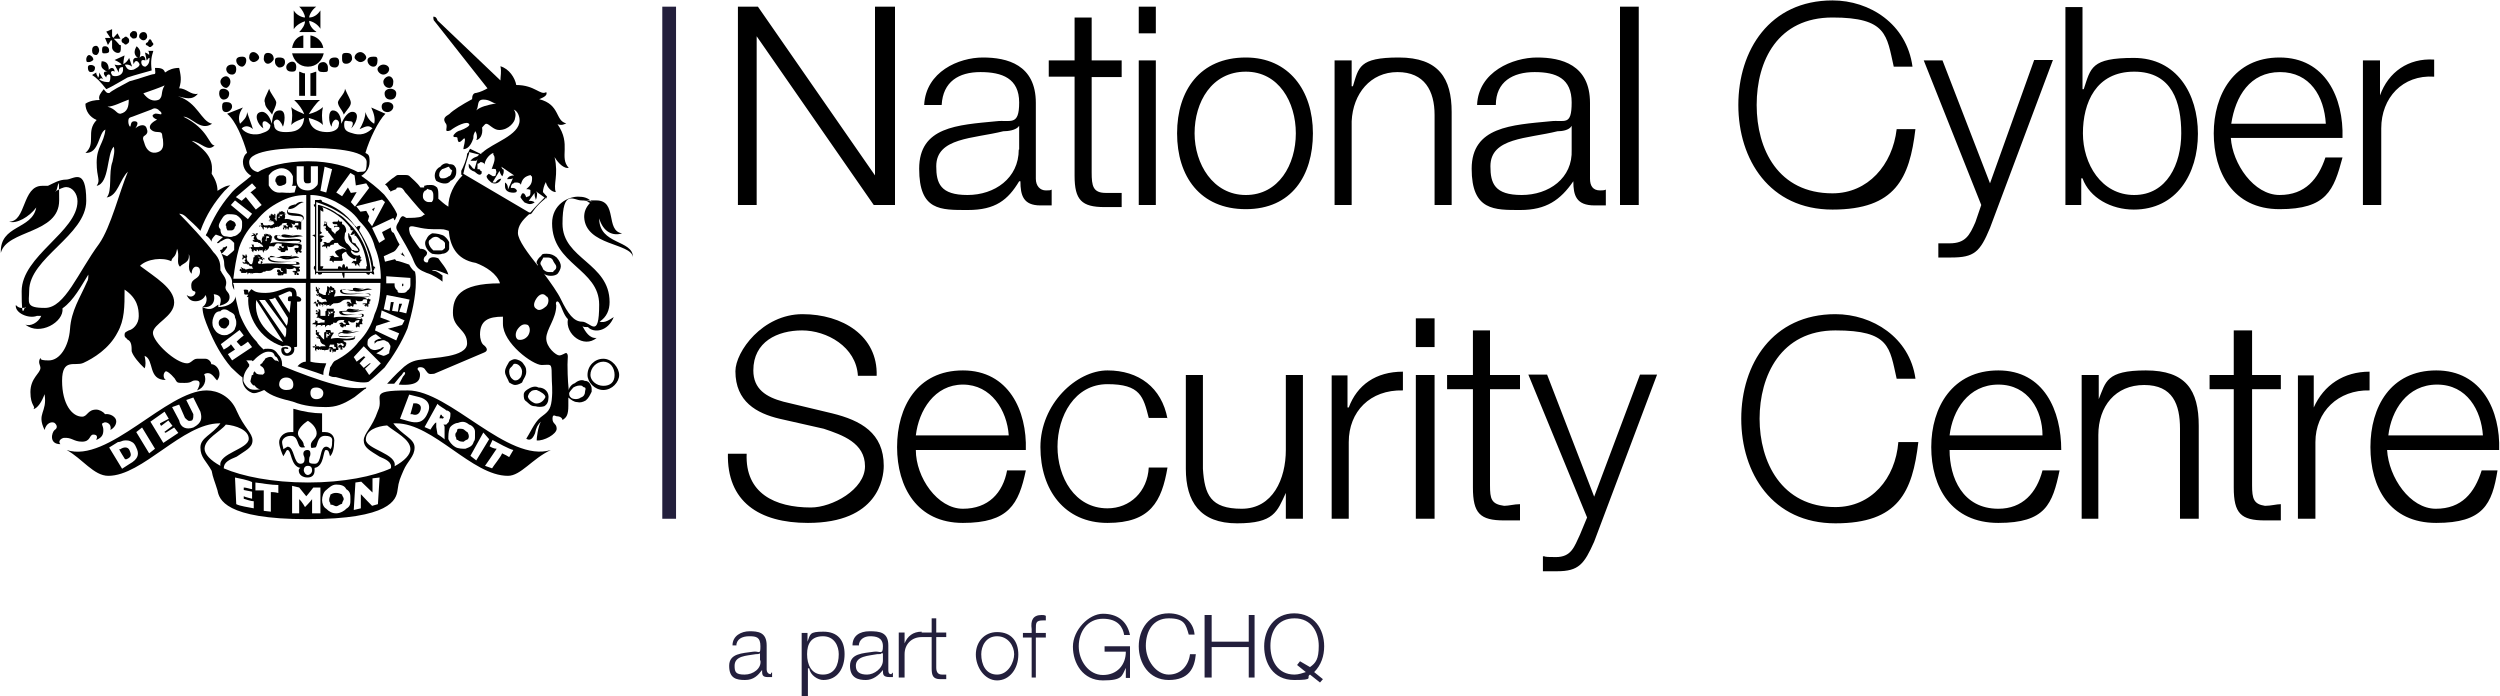 <?xml version="1.0" encoding="UTF-8"?>
<svg id="layer" xmlns="http://www.w3.org/2000/svg" version="1.1" viewBox="0 0 600 167.1">
  <defs>
    <style>
      .cls-1 {
        fill: none;
        stroke: #231f3c;
        stroke-miterlimit: 10;
        stroke-width: 3.3px;
      }

      .cls-2 {
        fill: #231f3c;
      }

      .cls-2, .cls-3 {
        fill-rule: evenodd;
        stroke-width: 0px;
      }

      .cls-3 {
        fill: #000;
      }
    </style>
  </defs>
  <path class="cls-3" d="M573.2,104.5c.7-6,4.5-12.2,11.7-12.2s10.6,6.2,11,12.2h-22.7ZM599.8,108c.3-9.4-4.1-19.1-15.1-19.1s-15.8,8.8-15.8,18.4,4.5,18.2,15.8,18.2,13.4-4.5,14.7-12.6h-3.8c-1.7,5.4-4.8,9.2-11,9.2s-11.3-7.5-11.7-14.1h26.9ZM551.6,124.5h4.1v-18.4c0-7.3,5.5-12.6,13-12.4v-4.5c-6.2,0-11,3.2-13.4,8.6v-7.7h-3.8v34.4h0ZM540.6,79.3h-4.5v10.7h-5.8v3.4h5.8v23.6c0,6.2,1.7,7.9,7.5,7.9h3.8v-3.9c-1,0-2.4.4-3.8.4-2.7-.4-3.1-1.7-3.1-4.9v-23.1h6.9v-3.4h-6.9v-10.7h0ZM499.5,124.5h4.1v-20.1c0-6.9,4.1-12,11-12s8.6,4.7,8.6,10.5v21.6h4.5v-22.3c0-8.6-3.1-13.3-12.7-13.3s-9.6,2.8-11.3,6.9v-5.8h-4.1v34.5h0ZM467.9,104.5c.7-6,4.5-12.2,11.7-12.2s10.6,6.2,10.6,12.2h-22.3ZM494.7,108c0-9.4-4.1-19.1-15.1-19.1s-16.1,8.8-16.1,18.4,4.8,18.2,16.1,18.2,13-4.5,14.7-12.6h-4.1c-1.4,5.4-4.8,9.2-10.6,9.2-8.6,0-11.7-7.5-11.7-14.1h26.8ZM459.7,90.8c-1.4-9.8-10.3-15.4-19.2-15.4-15.1,0-22.6,12-22.6,25.1s7.5,25.1,22.6,25.1,18.5-7.5,19.9-19.5h-4.8c-.7,8.8-6.5,15.6-15.1,15.6-13,0-18.2-10.9-18.2-21.2s5.1-21.2,18.2-21.2,13,4.1,14.7,11.6h4.5ZM380.9,124.2l-1.7,4.1c-1.4,3-2.1,5.4-5.8,5.4s-2-.2-3.1-.2v3.6h3.4c5.2,0,6.5-1.7,8.9-7.1l15.1-40.1h-4.1l-11,29.3-11.3-29.3h-4.5l14.1,34.3ZM357.6,79.3h-4.1v10.7h-6.2v3.4h6.2v23.6c0,6.2,1.7,7.9,7.5,7.9h3.8v-3.9c-1.4,0-2.7.4-3.8.4-3.1-.4-3.4-1.7-3.4-4.9v-23.1h7.2v-3.4h-7.2v-10.7ZM339.8,83.3h4.5v-6.9h-4.5v6.9ZM339.8,124.5h4.5v-34.5h-4.5v34.5ZM319.6,124.5h4.1v-18.4c0-7.3,5.1-12.6,13-12.4v-4.5c-6.5,0-11,3.2-13,8.6h-.3v-7.7h-3.8v34.4h0ZM312.7,90h-4.1v18c0,6.9-3.1,14.1-10.6,14.1s-8.9-3.4-9.3-9.6v-22.5h-4.1v22.5c0,7.9,3.4,13.1,12.3,13.1s9.6-2.8,11.7-7.3v6.2h4.1v-34.5ZM280.2,100.5c-1.4-7.5-6.9-11.6-14.4-11.6s-16.1,8.1-16.1,18.4,5.8,18.2,16.1,18.2,13-5.1,14.4-13.3h-4.5c-.3,5.8-4.5,9.8-9.9,9.8-7.9,0-12-7.5-12-14.8s4.1-15,12-15,8.6,3,9.9,8.1h4.5v.2ZM219.8,104.5c.7-6,4.5-12.2,11.3-12.2s10.6,6.2,11,12.2h-22.3ZM246.2,108c.3-9.4-4.1-19.1-15.1-19.1s-15.8,8.8-15.8,18.4,4.8,18.2,15.8,18.2,13.4-4.5,15.1-12.6h-4.5c-1,5.4-4.5,9.2-10.6,9.2s-11.3-7.5-11.3-14.1h26.4ZM174.7,108.8c-.3,11.6,7.5,16.7,19.2,16.7,16.8,0,18.2-10.7,18.2-13.7,0-7.9-5.5-10.9-12.4-12.6l-11.7-2.8c-4.1-1.1-7.2-3-7.2-7.5,0-6.9,5.8-9.6,11.7-9.6s13,3.9,13.4,10.9h4.5c.3-9.6-8.2-14.8-17.8-14.8s-16.1,9-16.1,13.7c0,7.3,5.1,10.1,10.6,11.4l10.6,2.4c4.5,1.5,9.9,3.4,9.9,9s-7.9,9.9-13,9.9c-8.6,0-15.8-3.4-15.4-12.9h-4.5Z"/>
  <path class="cls-3" d="M567,49.2h4.5v-18.4c0-7.3,5.1-12.9,12.7-12.4v-4.1c-6.2-.4-11,3-13,8.6v-8.4h-4.1v34.7h0ZM535.5,29.7c1-6.6,4.5-12.4,11.7-12.4s10.6,5.8,11,12.4h-22.7ZM562.2,33.1c.3-9.6-4.1-19.3-15.1-19.3s-15.8,9-15.8,18.2,4.5,18.2,15.8,18.2,13-4.5,15.1-12.4h-4.1c-1.7,5.1-4.8,9-11,9s-11.3-7.5-11.7-13.7h26.8ZM495.7,49.2h3.8v-6.4h.3c1.7,4.7,6.9,7.5,12.3,7.5,10.3,0,15.4-8.6,15.4-18.2s-5.1-18.2-15.4-18.2-10.3,2.4-12,7.5h-.3V1.7h-4.1v47.5ZM523.5,32c0,7.3-3.4,14.8-11.3,14.8s-12.3-7.5-12.3-14.8,3.1-14.8,12.3-14.8,11.3,7.5,11.3,14.8M475.5,49.2l-1.4,4.1c-1.4,3.2-2.4,5.1-6.2,5.1h-2.7v3.4h3.1c5.5,0,6.9-1.3,9.3-7.1l15.1-40.3h-4.5l-10.6,29.6-11.4-29.5h-4.5l13.8,34.7ZM459,16c-1.4-10.3-10.3-15.9-19.2-15.9-15.1,0-22.6,12-22.6,25.1s7.5,25.1,22.6,25.1,18.5-7.5,19.9-19.3h-4.5c-1,8.6-6.9,15.4-15.4,15.4-13,0-18.2-10.5-18.2-21.2s5.1-21,18.2-21,13,4.3,14.7,11.8h4.5ZM388.8,49.2h4.5V1.6h-4.5v47.6ZM359,25.2c0-5.6,4.1-7.9,9.3-7.9s8.9,1.5,8.9,7.3-1.7,4.1-5.1,4.5c-9.3.9-18.9,1.3-18.9,11.4s5.5,9.9,11.7,9.9,9.6-2.4,12.7-6.9c0,3.4.7,5.8,5.1,5.8h2.7v-3.8c-.3.2-1,.2-1.4.2-1.7,0-2.4-1.1-2.4-2.8v-18.2c0-9.2-6.9-10.9-12.7-10.9s-14.1,3.4-14.4,11.4h4.5ZM377.2,35.9c.3,6.9-5.5,10.9-12,10.9s-7.5-2.8-7.5-6.9c0-6.9,8.9-6.6,16.1-8.4,1,0,2.8-.2,3.4-1.3v5.7ZM320.3,49.2h4.1v-20.1c.3-6.6,4.5-11.8,11-11.8s8.9,4.5,8.9,10.3v21.6h4.1v-22.3c0-8.1-3.1-13.1-12.7-13.1s-9.6,2.4-11,6.9h-.3v-6.2h-4.1v34.7ZM299,17.2c7.9,0,12,7.3,12,14.8s-4.1,14.8-12,14.8-12.3-7.5-12.3-14.8c0-7.5,4.1-14.8,12.3-14.8M299,13.8c-11,0-16.5,7.9-16.5,18.2s5.5,18.2,16.5,18.2,16.1-8.1,16.1-18.2c0-10.3-5.8-18.2-16.1-18.2M273.3,8h4.1V1.6h-4.1v6.4ZM273.3,49.2h4.1V14.5h-4.1v34.7ZM262,4.2h-4.1v10.3h-6.2v3.9h6.2v23.8c0,5.8,1.7,7.5,7.2,7.5h4.1v-3.4h-3.8c-3.1,0-3.4-1.7-3.4-4.9v-22.9h7.2v-4h-7.2V4.2h0ZM226,25.2c.3-5.6,4.1-7.9,9.3-7.9s9.3,1.5,9.3,7.3-2.1,4.1-5.5,4.5c-9.3.9-18.5,1.3-18.5,11.4s5.1,9.9,11.7,9.9,9.6-2.4,12.3-6.9h.3c0,3.4.7,5.8,4.8,5.8h2.7v-3.8c-.3.2-.7.2-1.4.2-1.4,0-2.4-1.1-2.4-2.8v-18.2c0-9.2-6.9-10.9-12.7-10.9s-13.7,3.4-14.1,11.4h4.2ZM244.5,35.9c0,6.9-5.8,10.9-12.3,10.9s-7.5-2.8-7.5-6.9c0-6.9,8.9-6.6,16.1-8.4,1,0,3.1-.2,3.8-1.3v5.7h0ZM177.1,49.2h4.5V8.7l28.1,40.5h5.1V1.6h-4.8v40.5L181.9,1.6h-4.8v47.6Z"/>
  <path class="cls-2" d="M317.5,163l-2.1-1.7c1.7-1.7,2.4-3.9,2.4-6.2,0-4.1-2.4-7.9-7.2-7.9s-7.2,3.9-7.2,7.9,2.1,8.1,7.2,8.1,2.7-.6,3.8-1.3l2.4,1.9.7-.8ZM312,158.7l-.7.9,2.1,1.7c-.7.2-1.7.6-2.7.6-4.1,0-5.8-3.4-5.8-6.9s1.7-6.6,5.8-6.6,5.8,3.4,5.8,6.6-.7,4.1-2.1,5.1l-2.4-1.4ZM289.1,162.6h1.7v-7.3h8.9v7.3h1.4v-15h-1.4v6.4h-8.9v-6.4h-1.7v15ZM286.7,152.3c-.3-3.4-3.1-5.1-6.2-5.1-4.8,0-7.2,3.9-7.2,7.9s2.4,8.1,7.2,8.1,6.2-2.8,6.5-6.2h-1.4c-.3,2.6-2.1,4.9-5.1,4.9s-5.5-3.4-5.5-6.9,1.7-6.6,5.5-6.6,4.1,1.5,4.8,3.9h1.4ZM271.2,155.1h-6.1v1.3h5.1c0,3.2-2.1,5.6-5.5,5.6s-5.8-3.4-5.8-6.9,2.1-6.6,5.8-6.6,4.8,2.1,5.1,3.9h1.4c-.7-3.4-3.1-5.1-6.5-5.1s-7.2,3.9-7.2,7.9,2.4,8.1,7.2,8.1,4.5-1.1,5.5-3v2.4h1v-7.6ZM251,151.9h-2.4v-.9c0-1.5,0-2.1,1.7-2.1h.7v-1.1c-.3-.2-.7-.2-1-.2-2.1,0-2.7,1.3-2.4,3.4v.9h-2.1v1.1h2.1v9.6h1v-9.6h2.4v-1.1h0ZM239.3,152.7c2.7,0,4.1,2.4,4.1,4.3s-1.4,4.9-4.1,4.9-3.8-2.4-3.8-4.9c0-1.9,1.1-4.3,3.8-4.3M239.3,151.7c-3.1,0-5.1,2.4-5.1,5.4s2.1,6.2,5.1,6.2,5.1-2.8,5.1-6.2c0-3.1-1.6-5.4-5.1-5.4M224.6,148.4h-1v3.4h-2.4v1.1h2.4v7.5c0,1.7.3,2.6,2.1,2.6h1.4v-1.1h-1c-1,0-1.4-.6-1.4-1.7v-7.3h2.4v-1.1h-2.4v-3.4h0ZM215.7,162.6h1.4v-5.6c0-2.4,1.7-4.1,4.1-4.1v-1.3c-2.1,0-3.4,1.1-4.1,2.8v-2.6h-1.4v10.8ZM206.1,155.1c0-1.7,1.4-2.4,2.7-2.4s3.1.2,3.1,2.4-.7,1.1-2.1,1.3c-2.7.4-5.8.4-5.8,3.4s2.1,3.4,3.8,3.4,3.1-1.1,4.1-2.4c0,1.1,0,1.7,1.7,1.7h.7v-1.1l-.4.4c-.7,0-.7-.6-.7-1.1v-5.8c0-3.2-2.1-3.4-4.5-3.4s-4.1,1.1-4.1,3.4h1.5v.2ZM211.9,158.5c0,1.9-2.1,3.4-3.8,3.4s-2.7-.6-2.7-2.1c0-2.4,3.1-2.4,5.1-2.8.7,0,1,0,1-.2h.4v1.7ZM192.5,167.1h1.4v-6.7h.3c.3,1.7,2.1,2.8,3.4,2.8,3.4,0,5.1-2.8,5.1-6.2s-1.7-5.4-5.1-5.4-3.1.6-3.8,2.4v-2.1h-1.4v15.2h0ZM201.3,157c0,2.6-1,4.9-3.8,4.9s-3.8-2.4-3.8-4.9,1-4.3,3.8-4.3c2.8,0,3.8,2.4,3.8,4.3M176.7,155.1c0-1.7,1.4-2.4,3.1-2.4s2.7.2,2.7,2.4-.3,1.1-1.7,1.3c-2.7.4-5.8.4-5.8,3.4s1.7,3.4,3.8,3.4,3.1-1.1,4.1-2.4c0,1.1,0,1.7,1.4,1.7h1v-1.1c-.3,0-.3.4-.3.4-.7,0-1-.6-1-1.1v-5.8c0-3.2-2.1-3.4-4.1-3.4s-4.1,1.1-4.1,3.4h.9v.2ZM182.5,158.5c.3,1.9-1.7,3.4-3.8,3.4s-2.4-.6-2.4-2.1c0-2.4,2.7-2.4,5.1-2.8.3,0,.7,0,1-.2v1.7h0Z"/>
  <path class="cls-3" d="M85.2,54.3c2.4,3.2,3.8,7.3,4.1,10.9h-13.4v-16.7c3.4,1.1,6.9,2.8,9.3,5.8M89.6,63.9c-.3-3-1.7-5.8-3.4-8.6,0-.4.3-.6.3-1.1-.3,0-.7,0-1,.4,0,0,0-.4-.3-.4-2.1-3-4.8-4.7-7.9-5.8,0-.4-.4-.6-.7-.4h-1v.9s0,.2-.3.2c0,0,0,.4.3.6v6.6s-.3,0-.7.2c.3,0,.7.4.7.4v6.9c-.3,0-.3.6-.3.6.3.4.3.6.3.6v.9c.3,0,.3-.4.3-.4h.4q0,.4.3.4c.3,0,.7,0,.7-.4h4.8q0,.4.3,1.1t.3-1.1h5.1c.4.4.7.6.7.4q.3,0,.3-.4h.3s.3.4.7.4c0-.4,0-.9-.4-.9.4,0,.4-.2.4-.6.5.2.2-.5-.2-.5"/>
  <path class="cls-3" d="M84.1,54.7v.2c0,.4.3.4.7.4-.4.4-.4.6-.7,1.1q.7,0,1-.4v.6h.3c1.7,2.1,2.4,4.9,2.7,7.3h-.2v.6h-4.4c0-.2,0-.6-.3-.6l-.4.4c0-.4,0-.9-.3-.9s-.4.4-.4.9c-.3-.4-.7-.4-.7-.4-.3,0-.3.4-.3.6h-3.8c.3-.2.3-.6.3-.6h-.7v-5.8s.4,0,.4-.4q.3-.2-.4-.6c.7,0,.7-.4,1-.4q-.4-.2-1-.2t.4-.6l-.4-.4v-5.1s.4.4.7.4c0-.4,0-.9-.3-1.1,2.7,1,5.1,2.7,6.8,5M88.9,64.6c-.3-3.6-1.7-7.1-4.1-9.9-1.4-1.5-2.4-2.8-3.8-3.4-1.4-1.1-3.1-1.7-4.4-2.1h-.3v15.8h12.6v-.4Z"/>
  <path class="cls-3" d="M86.5,62.2c0-.4.3-.4.3-.4-.3,0-.3-.2-.3-.2,0,0,.3,0,0,0q-.3-.6-.3-.4c-.3.4-2,0-2-1.1.3,0,.7.4.7.4.7.4,1.4,0,1.4-.4,0-.6-.7-.9-1-1.7-.4,0-.4-.2-.7-.2-.3-.6,0-1.1-.7-1.7q0-.4-.3-.6c0,.2-.3,1.3.7,2.4.7.6,1.7,1.3,1.7,1.9h-.4c-.3,0-.7,0-.7-.2h-.4c-.3-.6-1-1.5-1.4-1.7-.7-1.1-.3-1.7-.3-2.4.7-.4,0-2.1-.7-2.1v-.6h-.6q-.3-.4-.3-.6c0,.2,0,.6-.3.6h-.7q-.4,0-.4.2s0,.4.4.4h.7c0,.4.3.4,0,.4h-.7v.2s0,.4.3,0c.4,0,1,0,1,.4,0,.6-1,.6-1,1.3q-.3,0-.3-.2c-.4-.4-.7-.4-.7-1.1q-.3,0-.7-.4t-.3-.6v-.6h-.3.3l-.3.2h.3l-.3.4v-.6h-.7.3v.2h.4v.4c-.4-.4-.4,0-.4,0q-.3.4,0,.6v-.2h.4v.6s-.4,0-.4-.4c0,.4.4.6.4.6,0,0,0,.4.3.4v.4-.4c.3,0,.3.4.3.4.3.2.7.9,1.4,1.7-.4,0-.7.2-1,.6,0,.2-.7.2-.7.2l-.3-.2h-.4l-.3.2h.3s0,.4.4.4c-.4,0-.4-.4-.4,0-.3,0-.7.4-.3.6,0,0,0-.2.3-.2q0,.2.4,0v.2l.3.4q0,.2.3.2c-.3,0-.3-.2-.3-.6.3,0,0,0,0-.2h.3l.3.2v-.2c.3-.4.7-.4,1-.4,0,0,0-.4.3-.4h.7v-.2c0,1.1,1.7,1.1,2.1,1.9-.3-.2-1-.6-1.4-.2-.3,0-1,.2-1.4.6,0,.4.7,1.1,1,1.3h-1c-.3,0-.3-.6-1-.2q-.3,0-.3.2h.3c0,.4-.3,0-.3.9h.3c-.3,0,0,0,0,0h.3c0,.2.4.6.4.2v-.2h2c.4-.4,0-.4,0-.9v-.2c-.3-.6.7-1.1,1-1.1,0,.4.7,1.3,1.7,1.7.4.4.7-.4.7-.4v.9c0,.2-.3,0-.3,0h-.4c0,.2-.4.2-.4.6,0,0,.4,0,.4-.4v.4h.4s-.4.2,0,.2q0,.4.3.4v-.3l.4-.2c0,.2-.4.2,0,.2l.3.4h.3s-.3,0-.3-.4c.3-.2,0-.2,0-.2,0-.4.3,0,.3-.6,0,0,.3,0,.3-.4h-.3Z"/>
  <path class="cls-3" d="M70.1,71.1h-.3c-.3,0-.7,0-.7.6s0,.6.7.6l-.3,2.8-2.7-4.1c1-.4,2.4-1.1,2.7-1.1.6.2.6.4.6,1.2M64.6,71.8c.3,0,1,0,1.4-.4l3.1,4.9c0,.6,0,1.3-.3,1.9l-4.2-6.4ZM68.4,81l-6.2-9h1.4l5.1,6.9c0,1,0,1.6-.3,2.1M61.5,72l6.5,10.1c-3.4-1.6-7.2-5-6.5-10.1M71.5,71.1h-.3c0-1.5-.4-2.1-1.7-2.1s-3.1,1.3-5.8,1.3-2.7-.6-3.4-.9l-.7.9v-.2c0-.4,0-.6-.7-.6s-.3.2-.3.6,0,.6.3.6h.7l-.4.6h.4c-.4,4.5,2.7,10.1,8.2,11.8,1-.4,2.1,0,2.1.6s-.7,1.1-1,1.1-.7-.4-.7-.9.7,0,1-.2c0-.4-.3-.4-.7-.4s-1,0-1,.6c0,1.1.7,1.5,1.4,1.5s2-.4,1.7-2.1c.3,0,.7,0,.7-.2v-10.7h.3c.3,0,.7,0,.7-.6-.2-.5-.5-.5-.8-.7"/>
  <path class="cls-3" d="M67.7,51.5v-.2s0,.2.4.2h-.4ZM67.7,51.9c-.3,0-.3-.4-.3-.4v.4c-.3,0-.3-.4-.3,0v.4s0,.2,0,0h-.3c0-.4.3-.4.3-.4v-.4h.6v.4ZM67,51.3c-.3,0,0,0-.3-.4l.3.4ZM70.8,53.2c1.4,0,2.1-.2,2.1-.9,0-1.5-3.8-.9-3.8-1.5v-.6c2.1,0,2.1-1.3,3.8-1.7-1.7-.4-2.1,1.1-2.7,1.1.3,0,.7-.4.7-.6-.3.2-1.4.2-1.7.9v.4c-.3,0-.3.4-.3.6,0,1.5,3.8.4,3.8,1.5s-.7.6-1.7.6-1.4-.6-2.7-.4c0-.2.3-.6,0-1.1q.3,0,.3-.2h-.3v-.4h-.3c0-.2-.3-.2-.3-.2h-.3v.2l-.3-.2v.2s-.3.4-.7.4h.3c-.3.2-.3.6-.3.6v1.1s-.3,0-.3-.4c-.3,0-.3-.2,0-.2v-.9c0-.2-.3-.2-.3-.2v.6q0-.4-.4-.4c0-.2-.3-.2-.3-.2v.2h-.2v.4c-.3-.4-.3,0-.3,0v.4q-.3,0,0,0h.3c-.3.2-.3.6.4.6-.4.2-.7,0-.7,0-.3.2,0,.2.7.2h.3s0,.4.3.4c-.3.4-.7.6-1,.6,0,0-.3-.2-.7,0h-.7c-.4,0,0-.2-.4-.2v-.4h-.7s.3,0,.3.4c-.3,0,0,.2.3.2h0s0-.2-.3,0c-.3,0-.7,0-.3.4,0,0,0-.4.3-.4v.4h.3s-.3,0,0,.2c0,.4.3.4.3.4v-.6h.4v.2q.3,0,.3-.2v.2-.2q.3.2,0,.6s.3-.4.7-.6v.2h.3v.4s0-.4.4-.4v.4c0-.6.3-.4.3-.6v.2s.3,0,.3-.2h.3s.3,0,.3-.4v.4c.3,0,.7-.4.7-.4.7,0-.3-.6,1.4-.6h.3c-.3,0-.3.6,0,.6h.3c-.3,0-.3.4-.3.4-.3,0-.3-.6-.7-.4h-.3v.4-.4q0,.4.3.4h.3s-.7,0-.7.2q0,.4.3.4v-.4h.3v.4h.3-.3q.3,0,.3-.4t.3.4c.4,0,0-.4.4-.6.3.2.7.2.7,0v-.4c-.3,0,0-.2-.3-.6q.3.4.7.4c.3,0,0,0,.3-.4h.7v.6h-.7l-.3.4h.7l-.4.2c.4,0,.4.4.4.4h.3v-.6c0,.2,0,.6.4.6h.3v-2q0,.4-.3,0h-1.1Z"/>
  <path class="cls-3" d="M63.6,57.5h.3v-.8h-.3.7q.3,0,.3.4h-.3q-.3,0-.3.4v.2s0,.4-.3,0v-.2h0ZM63.9,56.4s0,.3,0,0c-.3,0,0,0-.3-.4l.3.4ZM64.6,56.4c0,.2.3.2.3.2h-.3v-.2ZM62.5,57.7c-.3-.2-.6-.2-.6-.2-.4-.4-.4-.9-.4-.9,0-.2.4-.2.4-.6h-.4v-.2.2s-.3,0,0,.4c-.3,0-.3-.4-.7-.4q0-.2-.4,0h.4v.4h-.4v.6q0-.4.4-.4h.3c-.3.4-.3.9,0,.9,0,.2-.3.2-.3,0-.4.2,0,.6.7.6h.4s0,.2.3.2.3.4.7.4l.3.6s-1-.2-1,0h-1c-.3,0-.3-.2-.3-.2v-.4h-.7q.3,0,.3.4s0,.2.4.2h-.7s-.4,0-.4.4l.4-.4v.4q0,.2.3,0c0,.2-.3.2,0,.6l.4.4s-.4-.4,0-.4v-.4s.3.4.7.4v-.4q.4,0,.4.4v-.4.4s.3,0,.3-.4v.4-.4q.3.4.7,0v.4c.3,0,0,0,.3.4,0-.9.4-.4.4-.9h.2l-.3.4c.3,0,1-.4,1-1.1h.7c1,.4.3-1.1,2-.6h.3v.6h.4c.3,0,0,.4,0,.4-.4.2-.4-.6-1-.4q-.4,0-.4.4s0-.4.4-.4v.6-.2s.3,0,.3.2c0,0-.7-.2-.7,0l.4.4h.3c0,.4.3.4.3.4h.4c.7,0,.3-.4.7-.4h.3c.3,0,0-.6,0-.6v-.6c0,.4.3.4.7.4q.7,0,1-.4h.7s.3,0,.3.4c-.3.2,0,.2-.3.2h-.7v.6-.2.2h.3s-.3.4,0,.4c0,0,0,.4.4.4v-.4c.3,0,.3-.4.3-.4v.4c.4,0,.4.4.7,0h-.3.3c0-.4-.3-.4-.3-.4,0-.2.3,0,.3-.6v-1c0,.4-.3.4-.3,0h-1.8c.7,0,2-.2,2-.6s-.3-.6-1.7-.6-4.1.4-4.1-.4.4-.2,1-.2l.4.2c1.7.4,3.8-.2,4.8-.2-1.4-.6-2.4,0-3.8,0,1,0,1.4-.4,1.4-.4-.7.4-1.7-.2-2.4,0,0,0-.4,0-.4.4-.7-.4-1.7-.4-1.7.2,0,1.5,3.8.9,4.8.9s1.4,0,1.4.2c0,.4-1.4.4-1.7.4-1,0-3.8-.6-5.5,0q.4-.6.4-1.1t.3-.4c-.3,0-.3-.2-.3-.2l-.4-.4h-.3q-.3-.2-.7-.2s-.3,0-.3.2v-.2c0,.2-.4.2,0,.6-.4,0-.4.2-.7,0l.3.2c-.3,0-.3.9-.3.9h.3c-.3,0-.3.2-.3.6l-.3-.7Z"/>
  <path class="cls-3" d="M63.2,62.2c-.3,0-.3-.4-.3-.4,0,0,.3,0,.7.4h-.4ZM62.9,62.7h-.3v.6h-.4c-.3,0-.3-.4-.3-.4,0-.2.3-.2.3-.2h.4-.4c0-.4.4-.4,0-.4q0-.4.4,0h.3v.4ZM62.5,61.8h-.4l-.3-.2c.4,0,.7.2.7.2M63.2,65.2h.4c.3,0,0-.2.3-.2,2.1.2,1-1.1,3.4-.6l.3-.4c-.3.4-.3.6,0,1.1h.3v.2h-.3c-.3,0-.3-.6-.7-.6h-.3s-.3.4,0,.6v-.2.2h.3s-.3,0-.3.4c0,0,0,.4.3.4v-.4.4h.7-.3.3v-.4c0,.4.3.4.3.4.3-.4,0-.4.3-.4h.6v-1.1c-.3,0,0,0-.3-.2q.3.2,1,.2t1-.2c0-.4.3,0,.3,0q.3,0,.3.2c-.3,0,0,0,0,.4h-.7l-.3.2h.3q0,.4.3,0c0,.4-.3.4,0,.4v.4h.3s0-.4.3-.4c0,0-.3.4,0,.4h.4v-.4s-.4,0-.4-.4c0,0,.7,0,.7-.2,0,0,0-.4-.3-.4h.3q-.3,0-.3-.2c.3,0,.3-.4.3-.4h-.7s0-.4,0,0c-.7,0-1-.4-1.4-.4.3,0,2,0,2-.2,0-.6-.7-.6-1.7-.6-1.7,0-5.5.2-5.5-.9s1.4,0,2.4,0h.3c1.7.9,3.1-.2,4.4,0-.7-.9-2,0-3.4-.2.7,0,1.7,0,1.7-.4-.7.4-2.4-.2-3.1.4-1,0-2.7,0-2.7.2,0,1.7,4.5.9,5.8.9s1,.2,1,.6h-1.4c-1.4,0-5.5-.4-7.2,0,.4,0,.7-.6.4-.6,0-.4.3-.4.3-.9h-.3v-.2c-.4,0-.4-.4-.4-.4-.3-.2-.7-.2-.7-.2v.2q-.4-.2-.4,0c-.3,0-.3-.2-.3-.2v.6c-.3,0-.3.2-.3.2,0,.4,0,.9-.3.9h.3c-.3.2-.3.6-.3.6h-.3c-.4,0-.4-.6-.7-.6q-.3-.4-.3-.9c0-.2.3-.2,0-.6v-.2h-.3v.6s0-.4-.4-.4c0-.2-.3-.2-.3-.2v.2q0,.4.3.4-.3,0-.3.2s-.3.4,0,.4v-.4c0,.4.3.4.3,0h.4v.4q-.4.4,0,.4c0,.6-.7.2-.7,0,0,.6.3.6.7.6h.3s0,.2.3.2v-.2s.3.6.7.6h.3c0,.4.3.6.3.6h-1c-.3,0-1,.4-1,0h-.4q0-.2-.3-.2s-.3-.4-.3,0l.3.2q-.3,0,0,.4s.3,0,0,0q0-.4-.3-.4c-.3,0-.3.4-.3.6v-.2c0,.2.3.2.3.2,0,0,0,.4.3,0l-.3.4h.3v.4-.4s0,.4,0,0h1s0-.4.3,0v.4l.3-.4h.4v.4s0-.4.3-.4v.4c0-.4.7-.4,1.4-.4h-.4.4c1.1.2,1.4-.3,1.4-.3"/>
  <path class="cls-3" d="M78.7,70.7l.3-.4v-.6l.3.4v.2h-.3v.4s0,.4,0,0h-.3ZM79.3,69.7h-.3v-.6c0,.4,0,.6.3.6M79.3,69.7h.7q0,.4-.3.4c-.4,0-.4-.4-.4-.4M88.9,72v-.2h-.3s0-.4-.3,0c-.4,0-.4-.4-1.4-.4,1,0,2-.2,2-.6s-.3-.4-1.7-.4-5.1.4-5.1-.6,1.4,0,2.4,0h.4c1.4.6,3.4-.6,4.5-.2-1.4-.9-2.1.2-3.4,0,.7,0,1.4-.4,1.4-.4-.7.4-2-.4-2.7,0v.4c-1.4,0-3.1-.4-3.1.2,0,1.5,4.8.6,5.8.6s1.4.4,1.4.4c0,.4-1,.4-1.7.4-1,0-5.5-.4-6.9,0,0-.4.3-.9.3-.9v-.6s0-.2-.3-.2v-.4h-.3l-.4-.4h-.3v.4s-.3-.4-.7-.4v.9s0,.2-.3.2h.3c-.3.4-.3.6-.3.6v.4h-.4c-.3,0-.7-.4-1-.4q-.3-.2-.3-.6c0-.2.3-.6.3-.6,0,0-.3,0-.3-.4v.4s-.4,0,0,0v.4l-.4-.4c0-.4-.3-.4-.3-.4v.4s0,.4.3.4c-.3-.4-.3,0-.3.2v.4-.4c.3.4.3,0,.3,0v.6h.4c0,.4-.7.4-.7,0,0,.4.3.9.7.4v.4h.3c.3,0,.3.6,1,.6h.4c0,.2.3.6.3.6h-.7s-.7.4-1,0h-.3v-.4c-.4,0-.4-.2-.4,0v.4l.4.4h-.6v-.4h-.3l-.4.4h.4q0,.2.3,0c0,.2-.3.2,0,.6,0,.2.4.2.4.2v-.2s0,.2,0,0v-.4h.3s0,.4.3.4v-.4q.4,0,.4.4l.3-.4s0,.4-.3.6c.3,0,.3-.2.3-.6,0,0,.4,0,.4.4v-.4q0,.4.3,0v.6-.2.2c0-.6.7-.2,1-.6l-.3.4c.3.2.7-.4.7-.4,0,0,.3,0,.3-.2h.3c2.4,0,1-1.1,3.8-.9v-.2c0,.2,0,.6.3,1.1h.3-.3c-.3.2-.3-.4-1-.4l-.3.4h.6c0,.2-.7,0-.3.2v.4s0,.2.3.2l-.3-.2h.3v.2h.7-.3v-.2h.3c0,.2.3.2.3.2.3-.2,0-.6.3-.6h.7s0-.2-.3-.2v-.9c0,.4.7.4.7.4.7,0,1,0,1-.4.7-.2.7,0,1,0v.9h-.7q-.4,0-.4.2v-.2.2h.7l-.3.4h.3v.2c.4,0,.4-.6.4-.6v.6h.3v-.6c0-.2.3,0,.3-.2,0,0,0-.4-.3-.4h.3c0,0,.2,0,.2-.4"/>
  <path class="cls-3" d="M78.7,75.8q0-.4.3-.4v-.2h-.3l.3-.4.3.4v.2h-.3v.4h-.3ZM79,74.8c-.3,0,0,0-.3-.2.3,0,.3.2.3.2M79.3,74.8h.7l-.3.4c-.4,0-.4-.4-.4-.4M83.1,74.8h.3c1.7.6,3.4-.6,4.4-.2-1.4-.4-2.4.2-3.1,0,.3,0,1.4,0,1.4-.4-.7.4-2.1-.4-2.7,0l-.3.4c-.3,0-1.7,0-1.7.2,0,1.5,3.4.6,4.5.6s1,0,1,.4-1.4.4-1.7.4c-1,0-3.8-.4-5.1,0,0-.4.3-.9,0-.9q.3-.2.3-.6h-.3v-.6h-1.7v.4l-.3.2v1.5-.4h-1.2v-1.2c0-.4-.3-.4-.7-.4q.3,0,.3.4v.2q-.3,0,0,0h-.3v-.2s-.4-.4-.4,0v.2h.4v.4c-.4-.4-.4,0-.4,0v.2h.4v.4c0,.4-.4.4-.4,0,0,.4.4.6.7.4q0,.2.3.2v.4-.4l.7.4h.4v.6h-.7c-.4,0-1,.4-1,0v-.4h-.3c0-.2-.3-.2-.3-.2,0,0,0,.2.3.2-.3,0-.3.4-.3.4h.3q0,.4,0,0h-.3c-.4,0-.7.4-.7.4h.3c.4,0,.4.2.7,0,0,.2-.3.2-.3.2h.3c-.3.4,0,.6,0,.6v-.2l.4-.4h.6s.4,0,0,.4c0,0,.4-.4.7-.4h.4v.4-.4.6c.3-.6.7-.6,1-.6.3.4.3-.2.7-.2s.3,0,0,0c.3,0,.3-.4.3-.4,1.4.4.3-.6,2-.6h.7c-.3.2-.3.6,0,.6,0,0,.3,0,.3.4h-.3c-.3.2-.3-.4-.7-.4s-.7.4-.7.4h.6c0,.2-.3,0-.3.2,0,.4.3.4.3.4v-.4.4c0,.2.4.2.7.2,0,0-.3,0-.3-.2h.3v-.4c0,.4.3.4.3.4.3-.4,0-.4.3-.4h.7q0-.2-.3-.6v-.4c.3,0,.3.4,1,.4s.7-.4.7-.4l.7-.2c.3,0,.3.2.3.2l-.3.4c0,.4-.3,0-.3,0-.3,0-.3.4-.3.4h-.3.3q0,.2.3.2c0-.2,0,0,0,0h-.3v.4s0,.2.3.2v-.2h.3v-.4.4l.3.2v-.6c.3,0,0,0,0-.2h.7q0-.4-.3-.4h.3c-.3,0,0-.4,0-.4v-.2h0s0-.4-.3-.4c-.3.4-.7,0-1.4,0,.7-.2,2-.2,2-.6s0-.6-1.4-.4c-1,0-3.8.4-3.8-.6h1.1Z"/>
  <path class="cls-3" d="M79,80.3v-.4s.3,0,.3.4h-.3ZM79,80.6q-.3,0,0,0h-.7.3v.4h-.3v-1l.7.4v.2ZM78.7,79.9h-.3v-.2l.3.2ZM82.1,79.9c1.7.6,3.4-.6,4.5-.2-1.4-.4-1.7.2-3.1,0,.7,0,1.4-.4,1.4-.4-.7.4-2.1-.4-2.7,0v.4c-.7,0-1,.2-1,.6,0,.6.4.6,1.7.6s2.4-.4,2.4,0c0,0-1,.4-2.1.4s-2.1-.4-3.8,0c0-.4.4-.9.4-.9,0-.2.3-.2.3-.6h-.7c.4,0,0,0,0,0v-.2q0-.4-.3-.4h-.9v.4l-.4.2v1.7c-.3-.2-.7-.6-1-1.1q-.3,0-.3-.2c0-.4.3-.4,0-.6v-.4.6c-.4,0-.4-.2-.4-.2v-.4h-.3v.4q0,.2.3.2h-.3v.6-.2c0,.2.3.2.3.2q0-.2,0,0s0,.4.4.4c0,.4-.7,0-.4,0-.3.4,0,.4.4.4,0,0,0,.2.3.2h0s0,.6.3.9c.3.4.7.4.7.4l.4.4h-1.3v.2q-.3,0-.3-.2h-.7v-.4h-.3v.4l.3.2h-.3v-.2h-.4l-.3.2h.3s0,.4.4,0v.6l.3.5v-.6h.4v.2q.3,0,.3-.2c.3,0,.3.2.3.2v-.2.2l.3-.2v.2h.7v.4c0-.4.3-.4.3-.4q.3-.2,0,0s.7,0,.7-.2q0-.4.3-1.1h1v.4q0,.2.4.2v.4h-.4c-.3.2-.3-.6-.7-.4h-.4s-.3,0,0,.4v-.4.4h.4c0,.2-.4,0-.4.2,0,.4,0,.9.4.4v-.4h.3c0,.4-.3.4,0,.4q0,.4.3.4h-.3v-.3h.7c.3,0,0-.4.3-.4h.4v-.6c-.4,0,0-.6-.4-1.1,0,0,1,.4,1,0,.4,0,.7.4.7.4q0,.4-.3.4l-.4-.4q-.3,0-.7.4h.7-.3.3c-.3,0-.7,0-.7.2v.4q0-.4.3-.4c0,.4.3,0,.3,0v.6h.4c.3,0,0-.2,0-.6.3,0,.3.4.7,0v-.2h.3s-.3-.4,0-.4v-.4c0-.2-.7-.2-.7-.6h.4c1.7,0,2.4-.2,2.4-.6s-.3-.4-1.4-.4-2.7,0-2.7-.2q.3-.6,1-.6"/>
  <path class="cls-3" d="M38.2,23.9c-1.4.6-2.7,0-3.8-1.5,1.7-.6,3.8-1.3,5.1-1.9-1,1.7-.3,2.5-1.3,3.4M37.9,36.5c-1.7.6-2.7-.6-3.1-1.7-.3-1.1-.7-1.5-.3-2.1,1-.6,1-1.1.7-1.9-.3-1.1-1.7-.9-2.7,0,.7-1.1.7-1.7-.3-1.7s-.7,1.3-1,1.3c-.4-.4-.4-1.1-.4-1.3,0-.9.4-.9,1-1.1l4.5-1.7c.7-.4,1-.4,1.7,0,0,.2,1,.6.7,1.1,0,.2-1.4-.4-1.7,0-.7.2-.4.9.7,1.3-.7.4-2,1.1-1.7,2.1.4.6,1,.9,2.1.9s.7.9,1,1.7c0,.8.5,2.5-1.2,3.1M28.9,27.3c-1,0-1-1.1-3.1-1.7,1.4,0,3.4-1.1,5.1-1.7,0,1.7-.3,3-2,3.4M52.9,65c0-1.5,0-2.8-1.7-4.5-1.4-2.1-6.5-7.5-8.2-9.2.3,0,1,0,2,1.1.7.6,2.1,1.9,3.1,3,1.4-3.9,3.4-6.9,5.8-9.6.7-.6,1-1.1,1.4-1.3-1,0-2,.6-3.1,1.3,0-1.7-.7-3-1.4-4.1.3-2.4,0-4.9-4.8-7.9,2.4.4,3.8,2.8,5.5,1.1-1.4,0-1.4-3.9-7.5-6.9,2,0,4.1,3.6,6.9,1.7-2.7-.6-3.4-5.1-8.2-6.6,1.7.4,3.4,1.1,4.8-.6-1.7.4-2.7-1.3-4.5-1.3.7-2.1.3-3.4,0-4.9-1.4,0-2.4.4-3.4,1.1-.3-1.1-1.4-1.1-2.4-1.1,0,.9.3,1.5-.3,1.5s-3.4,1.1-5.8,1.7c-2.1,1.1-4.5,2.4-4.8,2.8-.7.2-1-.4-1.4-.9-.7.9-1.4,1.7-1,2.6-1,0-2.4.2-3.4.9,0,1.7,1,3.2,2.7,3.9-2.7,2.8,0,5.6-2.7,7.9,3.4.2,3.1-4.9,4.8-5.6-.4,3.4-2.1,4.1-2.1,7.9s1,4.1,0,5.6c3.1-.6,2.4-7.7,4.1-9.4.3,1.1,0,2.1-.3,3.6-1,2.6,0,7.1-1.4,8.6,2.7-.4,3.1-4.3,5.1-6.2-2,4.7-4.1,13.3-6.9,17.3-5.1,6.9-8.2,15.4-13,15.4s-3.8-1.3-3.8-4.1c0-7.9,13.7-13.3,13.7-21.6s-3.1-5.1-4.8-5.1-3.1.9-4.4,1.5h-1.4c-4.8,0-3.8,8.6-7.9,8.6,1.7.6,4.8-1.1,6.5-3.4C7.7,55.2-.1,53.9.2,60.7c1.4-5.6,14-4.5,14-12.6s-.3-1.7-1-2.1c1-.6,2-1.1,2.7-1.1,1.4,0,2.7,1.5,2.7,3.4,0,7.3-13.4,13.1-13.4,21.6s.7,2.8,1,3.9c-1,.2-1.7.2-2.4-.6-.3,1.9,3.1,3.4,5.1,2.6h1c-.7,1.7-2.7,2.6-3.8,2.1,3.4,2.8,9.3-.6,8.9-3.9,2.7-1.9,4.5-5.4,6.2-8.1,0,.6,0,1.3-.3,1.7-1.7,3.9-3.8,6.9-4.1,11.4-.3,4.1-2.4,7.5-5.1,7.5s-1.7-.6-2-.6c-.7,1.1,0,1.7,0,2.4,0,1.3-2.4,2.4-2.4,5.8s1.4,3.4.7,4.1c1-.2,2-1.7,2.7-3.6.7,4.5-2,4.5,0,8.6.4-1.7,1.7-2.1,2.4-1.7.7.6.7,1.3,0,1.7-.7.6-1.4,3.4,1.4,3.4-.4-.4-.4-1.1.7-1.5,2.1-.2,2.4.9,4.5.9s1.7-1.7,2.7-1.7,1,.6.7,1.3c1.4-.6,1.7-1.3,1.7-2.4s-.7-1.5,0-1.7c.4-.4,2.1,0,1.7,1.7.7-.4,1.4-1.1,1.4-2.1s-1.4-1.9-2.7-1.7c-.4-.6-1.4-1.1-2.1-1.1-2.1,0-2.1,1.7-3.4,1.7-2.4,0-4.8-3-4.8-8.6s3.1-3.4,5.1-4.3c2.4-1.1,6.2-3.4,8.2-7.3,1.7-3,1.7-6.2,1.7-10.3,3.1,2.1,3.4,4.5,3.4,6.4s-1.4,3.2-2.4,3.4c-.7.4-1,.4-1,1.1s.4.6.7,1.1c1,.4,1,1.7,1,2.8.3,1.1,1.7,2.8,3.1,4.1.3-.6.3-1.7,0-3,2.4.9.7,5.8,5.1,5.8-.7-.4-.7-1.7,0-2.1.3,0,1,.4,2.1,1.7.7,1.1.4,1.1,2.4,1.1s1.4-.6,2.7-.6,1,1.1.3,2.4c1.7-.6,2.4-2.4,1.7-3.9,1.7-.9,2.4.9,3.1,1.5,1.4-1.7,0-3.9-1.4-3.9,0-.6-.7-1.3-1.4-1.3h-2c-1,0-1.4,1.1-2.4,1.1-2.7,0-8.2-5.1-8.2-7.3s5.1-3.9,5.1-7.3-4.5-6-8.2-8.8c1.7-1.7,5.5-2.1,7.5-1.1.3-1.3,1-.6,1.4-3,.7,1.7-.3,3.4.7,4.3.7-.9,2.4-.9,2.1-3,.7,1.3-.7,3.4.7,4.7,0-1.3.7-1.7,1-1.7.7,0,1,.4,1,1.1,0,2.1-2.1,1.5-2.1,3.4s1,1.1,1,1.7-1,1.5-2.1.6c.4.9,1,1.5,2.1,1.5s2.1-.6,2.4-1.5c.7,1.1,0,2.6-.7,2.8.7.4,3.4,0,2.7-3,1.7.2,2,1.1,1.4,2.8,1.4-.4,2.4-.9,2.4-2.1s-1-1.3-1-2.4c.7-2-.7-2.8-1.1-3.9"/>
  <path class="cls-3" d="M22.8,16.2c0-.2-.3-.6-1-.6s-.7.4-.7.6c0,.9.4,1.1.7,1.1.6,0,1-.3,1-1.1"/>
  <path class="cls-3" d="M22.4,14.3c0-.6-.7-1.1-1-1.1s-.7.4-.7,1.1.3.6.7.6c.3,0,1-.4,1-.6"/>
  <path class="cls-3" d="M23.1,13.2c.3,0,.7-.6.7-1.1s-.3-1.1-.7-1.1c-.7,0-1,.4-1,1.1s.3,1.1,1,1.1"/>
  <path class="cls-3" d="M25.2,12.8c.7,0,1-.2,1-.6,0-.6-.3-1.1-1-1.1s-.7.4-.7,1.1.3.6.7.6"/>
  <path class="cls-3" d="M35.5,11c.3.4.7.4,1,0,.4-.2.4-.6,0-.9-.3-.9-.7-.9-1,0-.7.3-.7.7,0,.9"/>
  <path class="cls-3" d="M35.1,9.3c.3-.2.3-.9,0-1.3-.3-.4-1-.4-1.4,0s-.4,1.1,0,1.3c.4.5,1.1.5,1.4,0"/>
  <path class="cls-3" d="M32.7,9.1c.3-.4.3-1.1,0-1.5-.3-.2-1-.2-1,0-.7.4-.7,1.1,0,1.5,0,.2.7.2,1,0"/>
  <path class="cls-3" d="M30.7,10.4c.4-.2.4-1.1,0-1.3-.3-.4-.7-.4-1,0-.7.2-.7,1.1,0,1.3.3.4.6.4,1,0"/>
  <path class="cls-3" d="M25.2,9.1l.7,1.7.7-1.1h.3v1.7c0,.6.7,1.3,1.4,1.3s.7-.6.7-1.3,0-.6-.3-.6c-.3-.4-1-1.1-1.4-1.5h1.6l-.7-1.3-1,1.1-.3-.4v-1.7l-1.4.6,1,1.5h-1.3Z"/>
  <path class="cls-3" d="M35.5,12.1c.3.4.3.6.3,1.1,0,0-.3-.4-1-.6l.4,1.9c.3-.2.3-.6.7-.6,0,1.1-.3,1.7-1,2.1-.7,0-1-.6-1-1.1s.3-.6,1-.4c0-1.3-1-1.3-1.4-.6.3-1.3.3-1.9-.7-2.8-.7,1.1-.7,2.1.3,2.8-1-.2-1.4.4-1,1.5.3-1.1,1-.9,1.4,0,0,.6-.7.9-1.4,1.3-1.4.4-1.7-.4-2.1-1.1,0-.2,1-.2,1.7.4l-.7-2.1c-.3.6-.7,1.1-1.4,1.5,0-.9.3-2.1.3-2.1l-2.4,1.1s1.4.6,1.7,1.1c-.7.2-1,.2-1.7,0l1,1.9c0-1.1.3-1.3,1-1.3,0,.2.3,1.3-.7,1.9-.7.4-2,.4-2-.2-.4-.4,0-1.1.7-.6,0-1.1-1-1.1-1.4-.4,0-1.1-.3-2.1-1.7-2.1-.3,1.5,0,1.7,1.4,2.6-.7-.4-1.4.2-.3,1.3,0-.6.7-1.1,1-.4,0,.4,0,1.1-.3,1.5-.7,0-1.4,0-2.4-.6.3-.4.7-.4,1,0l-1-1.7c0,.6,0,.9-.3,1.3,0-.6-.4-.6-.4-1.3l-1,.6c1,.6,2.1,1.7,3.4,3.4,1.4-.6,3.8-2.1,5.1-2.8,1.7-.6,4.5-1.3,5.8-1.7-.3-2.4,0-3.4.4-4.7h-1.3Z"/>
  <path class="cls-3" d="M141.7,90c0-1.7,1.4-3.2,3.1-3.2s2.7,1.5,2.7,3.2-1,2.6-2.7,2.6c-1.7,0-3.1-1.3-3.1-2.6M141,90c0,1.7,1.7,3.6,3.8,3.6s3.8-1.9,3.8-3.6-1.7-3.9-3.8-3.9-3.8,1.7-3.8,3.9"/>
  <path class="cls-3" d="M128.4,96.8c-1-.4-1.7-1.1-1.7-1.7q.3-.9.7-1.1c.3-.4,1-.4,1.4-.4,1,.4,2.1,1.1,2.1,1.7-.5,1.1-1.5,1.7-2.5,1.5M126.7,93.4c-.3.2-1,.6-1,1.3s0,1.3.7,1.7c.7.6,1,1.1,2.1,1.1.7.2,1.4.2,2.1,0,.7-.4,1-1.1,1-1.7.3-1.5-.7-2.8-2.4-2.8-.8-.5-1.9,0-2.5.4"/>
  <path class="cls-3" d="M105.4,42.1c0-.9.3-1.1.7-1.5.7-.2,1.4-.6,1.7-.6,0,.4.3.4.3.6q.7.4.3.6c0,.4-.3,1.1-.7,1.1-.7.6-1.7.6-2,.4q-.3-.4-.3-.6M105.7,40c-1.4.6-1.7,2.4-1,3.4,1,.6,2.7,1.1,3.4,0,1-.4,1.4-1.3,1.4-2.1s0-.9-.3-1.3c-.3-.6-1-.6-1.4-.6-.7-.5-1.7,0-2.1.6"/>
  <path class="cls-3" d="M123.6,91.3c-.3,0-.7-.4-.7-.4-.3-.2-.7-.9-.7-1.7s.3-.9.7-1.3c.3-.4.3-.6.7-.6,1,0,1.7,1.1,1.7,1.9s-.3,1.5-.7,1.7q-.3.4-1,.4M122.2,86.8c-.3.6-1,1.5-1,2.4s.7,1.7,1,2.6c.3.2,1,.6,1.4.6.7,0,1.4-.4,1.7-.6.3-.9,1-1.5,1-2.6s-.3-1.3-.7-1.9c-.3-.6-1.4-1.1-2.1-1.1-.3,0-1,.3-1.3.6"/>
  <path class="cls-3" d="M104,60.1c-.7-.6-1.4-1.7-1-2.4.3-.2.7-.6.7-.6.7-.4,1.4-.4,2.1.4.3,0,1,.6,1,.9v1.1c-.3.4-.7.6-.7.6h-2.1ZM103.7,56c-.7.4-1,.6-1.4,1.5-.7.9,0,2.6,1.4,3.4,1,.2,2.1.2,2.4,0,.7,0,1.4-.4,1.7-1.1v-1.7c-.3-.6-1-1.5-1.7-1.7-1.1-.4-2.1-.4-2.4-.4"/>
  <path class="cls-3" d="M131.1,73.5c-.7.6-1.7,1.3-2.4.6-.7-.4-.7-1.3,0-2.4s1.7-1.5,2.4-.6c.7.2.7,1.7,0,2.4M126.7,80.6c-.7.9-1.7,1.1-2.4.9-.7-.4-.7-1.7,0-2.6s1.4-1.3,2.4-.9c.6.6.6,1.7,0,2.6M111.2,41.7c.3-1.7,1.4-4.9,1.4-4.9v-.3l2.4.6-.4.4c-.3.2-1,.2-1.7,1.1h1.4l.3-.4-.7,2.4-.4-.2c-.3-.4-.7-.9-1-1.1v.6c0,.6.7,1.1,1.4,1.3,1,.9,1.4.9,1.7.4v-.4q0-.2-.3-.2c0-.4-.3-.4-.7-.4v-1.3c.4,0,.7-.4.7-.4.7,0,1,.4,1,.6,0-.9,1-2.4,2.1-2.8v.4c.3.4.3.6.3,1.1s-.3,1.3-.7,2.4c.3-.2.7,0,1,0,0,.4.3.6,0,1.1,0,.4,0,.6-.7.6q-.3-.2-1-.6l-.4.4c-.3.2,0,.9,1,1.7,1,.6,2.1,0,2.4-.9-.3,0-.7,0-1.4.9h-.7l1.7-2.8c0,.2.3,1.1.7,1.3,0-.2.3-.6.3-1.1s0-.6-.3-.6l-.3-.6,3.1,2.1c-.7,0-1.4.2-1.7.9.7,0,1,0,1.4-.2l-1.2,2.7v-.4c0-.6-.3-1.1-.7-1.3v.6c0,.6,0,1.3,1,1.7.7.2,1.4.2,1.7,0q.3-.4,0-.6c-.3-.4-.7-.4-1-.4h-.3c0-.6.3-1.1.7-1.1,0-.2.3-.2.7-.2s1,.2,1,.6c.3-1.5,1-2.1,2.4-2.4v.2c.3,0,.3.4.3.6,0,1.1-.3,1.7-1.4,2.6.3,0,.7,0,1,.2v.6c0,.9-.3.9-1,1.1v.4-.2c0-.2-.3-1.1-.7-1.1s-.3,0-.7.9c0,0,.3.6,1,1.3,1,.4,1.4.6,2.4,0-.3-.4-1-.4-1.4-.4l1.4-1.9v.2c0,.9.3,1.1.3,1.5.3-.6.3-1.5.3-1.5v-.2l-.3-.4,2.1,1.5s-2.4,2.4-3.4,3.6h-.3l-15.8-9.3ZM129.7,63.3c0-.6.3-.6.7-1.5h.7c.7,0,1.4,0,1.7.9.3.6.7.9.7,1.3s0,.6-.7,1.1v.2h-.7c-.7,0-1,0-1.7-.6-.3-.8-.7-1.2-.7-1.4M136.6,94.3c.3-.6.7-.9,1-1.3.7-.4,1.4-.6,2.1-.4,0,0,.3.4.7.4.3.4,0,.6,0,1.1s-.3,1.1-1,1.3c-.7.6-2.1.4-2.4,0-.4-.3-.4-.7-.4-1.1M104,47.2c0,.6,0,.9-.4,1.3h-.7c-.7,0-1.4-.6-1.4-1.3v-.4c0-.4.3-1.1.7-1.1.3-.2.3-.6.7-.2.3,0,.7.2.7.2.4.5.4.7.4,1.5M114.3,26.5c.7-.9,0-2.6,1.7-2.6s2.1.9,3.1.9c-2.1.4-3.8.8-4.8,1.7M143.8,52.4c1,3.4,3.4,4.3,5.5,3.6-4.1-.6-1-7.9-6.2-7.9s-.7,0-1,.4c-1-1.1-2.1-1.3-3.4-1.3-2.4,0-6.2,1.9-6.2,6.4,0,9.9,11.3,10.9,11.3,19.5s-2.1,4.1-4.1,4.1-3.4-1.9-5.1-5.4c-.7-1.5-2.4-3.9-4.1-6.2.3.4,1,.6,1.7.6s1.4-.2,1.7-.6.7-1.1.7-1.7-.3-1.3-1-2.1c-.7-.6-1.4-.9-2.4-.9s-1,0-1.4.6c-.3.2-.7.6-1,1.3v.4s.3.2.3.6c-2.4-3-4.8-6.2-4.8-7.9s1-3,2.7-4.5h.3l.3-.2c.3-.4,1-1.7,3.1-3.4l.3-.4v.4l.3-.6-1-1.1c0-.6.3-1.7.7-2.4.3,1.3,1.4,2.4,2.4,2.4-.7-1.7.7-4.1-.3-8.4,1,1.7,2.4,2.8,3.4,2.6-2.4-2.6.7-5.6-2.7-10.5,1,.4,1.7,0,2.1-.2-2.7-.6-1.4-4.5-6.5-5.8,1-.4,2.1-.9,1.7-1.7-1.4.9-2.7-1.7-7.2-1.7-.3-1.7-1.7-3.9-3.8-4.5.3,1.3,0,2.4,0,3.4l-15.1-14.4c-.3-.9-.7-.9-1-.9,0,.4,0,.9.3,1.1l12.7,16.1c-.7.4-1.7.9-2.7,1.1-.7,0-1,.6-1,1.5-2.4,1.3-4.5,2.6-5.5,3.6-1,.6-1.7,1.1-.7,2.4.4.9-.7,2.1,1,1.5,1.4-1.1,4.1-2.4,4.5-1.5.3.4-1,1.1-2.1,1.5-1,.2-1.7,1.1-1.7,1.3,0,.6,1,0,1,.6s.3.9.3.9c.7,0,1-.9,1.4-.9.3.4-.3,2.1-.3,2.6,1.4,0,2.1-1.7,2.4-2.6,0-1.3.4-1.3.4-1.7.3,0,.7,1.5.3,2.1.7,0,1.7-1.1,1.4-3,.4-.4.7-.9,1-.9.7,0,1.7,1.5,3.1,1.5,2.4,0,3.8-2.1,3.8-2.8.3-1.1,0-1.7-.3-2.1,1,.4,1.4,1.7,1.4,2.6,0,3.6-6.5,5.4-8.9,7.7q-.3,0-.3.4l-2.7-1.3-.3.6q0,.2-.4.6c0,1.1-1,3.4-1.4,4.1v.9l.3.2c-2.1,2.1-3.4,4.9-3.4,7.5-1-.6-1.7-1.3-2.4-1.9v-.6c0-1.1,0-1.5-.3-2.1-.7-.6-1-.6-1.7-.6s-.7,0-1.4.2v.4h-.9c-.7-1.1-2-2.1-2.7-2.8-.3-.2-.7-.2-1-.2h-1.7q-.3,0-1,.6c-.4.2-1.4,1.1-2.1,1.7.4.2.7.6,1,1.3.3,0,.3.4.3.4.7-.4,1-.4,1.4-.6,0-.4.3-.4.7-.4.7,0,1,.4,1.4,1.1.3.2,2.7,3.4,4.8,5.4q-.3,0-.7.4c-.7.4-2.7.4-3.8.4-.7-.4-1-.9-1.7.6,0,.2-.3.6-.3.6-.3.6-.7,1.1,0,2.1.7,1.3,3.1,5.1,3.8,7.1.7,1.7,1.4,2.1,3.1,2.8,1.4.4,3.4,1.7,3.8,2.1v-1.5c-.3-.2-1.4-1.1-2-1.1s-.7-.2,0-.2,2,.6,3.4,1.1c-.4-1.5-1.7-2.8-2.4-3.9-1-.4-2-.4-2.4.4,0,0,0,.6-.3.6-.7,0-1-.6-.7-1.1,0-.4.7-.4.7-1.3-.4-.9-1.4-.9-1.7-.9-1-1.3-2.1-3-2.4-3.6-.3-1.1-.3-1.5,0-1.7.7-.4,2.4.6,5.5.6s2.4,0,3.8.4c.3,3.4,1.7,6.9,6.5,7.7,2.4.9,5.1,2.6,5.8,4.9-9.9,0-11.3,3.4-11.3,7.1s3.4,3.9,3.4,7.3-8.2,3.4-11,3.9c-2,.2-3.1.9-4.1,1.7-1,.9-2.1,1.9-4.1,4.1h1.7l1.4-1.7c.7-.6.7-1.1,1-1.1s.4.4-.3,1.1l-1,1.9c4.8.4,5.1-1.3,5.1-2.4s-1-1.1-.4-1.7c.7-.2,1.4,0,1.7.6.7.9.7,1.1,2.1.9,0,0,10.6-4.5,12-5.1,1-.4.7-1.1,0-1.7-.7-.4-1-1.7-1-2.6,0-3.4,2-4.3,5.5-4.3v1.7c0,4.7,7.2,9.9,9.3,9.9s2.4-.6,2.4,2.1.3,3.6,0,6.4c-.3,2.4-1,2.8-2.7,4.1-1.4,1.1-2.7,4.1-3.4,5.1.7.4,1.4.4,2.1-1.3.3-1.5.7-2.1,1.4-2.8-.7,1.3-1,3.9-1,4.5,1.7.2,4.8-1.5,4.8-2.8s-1-1.1-1-2.4.7-.6,1-.6c1,0,1.4.6,1.4.9,1-.6,1.4-1.3,1.4-3.4v-2.4.4c.7.6,1.4,1.1,2.1,1.1.7.2,1.4,0,2.1-.4.7-.6,1-1.3,1.4-2.1v-.6c0-.2,0-.6-.3-1.1-.3-.6-.7-.9-1.4-.9-.7-.4-1.7,0-2.4.6-.7.2-1.4,1.1-1.4,1.7-.3-2.8-.3-5.6-.3-6.2,0-1.7.3-2.4-.3-2.8-.3,0-1,.6-1.7.6s-3.1-1.9-3.1-4.1,2.4-4.7,2.4-7.9c-.3-.9.3-1.3.7-.6.7,1.1,1,2.8,2.1,3.9-.7,3.6,3.8,7.1,6.9,4.5-1.7.2-2.7-1.5-3.4-2.8.3.2.7.2,1,.2h.3c1.4,1.5,4.8,1.1,6.2-2.4-1,.6-2.1,1.5-3.4,1.1,1.7-1.1,2.4-2.8,2.4-4.7,0-9.4-11.3-10.3-11.3-18.8s2.7-5.6,4.5-5.6,1.4.4,2.1.6c-1,1.1-1.4,2.1-1.4,3.4.3,6.9,11.3,6.2,11.7,9.6,0-4.2-8.1-2.9-8.1-9.3"/>
  <path class="cls-3" d="M79.3,107.8c-.3-.4-.7-.6-1-.6-1.7,0-1,4.1-2.7,4.1s-1.4-.4-1.4-1.1.3-.6.3-1.3-.3-.9-.7-.9c-.7,0-1,.4-1,.9s.3.6.3,1.3-.3,1.1-1,1.1c-1.7,0-1.4-4.1-3.1-4.1,0,0-.3.2-1,.6,0-.4-.3-1.1-.3-1.7s.7-1.5,2.1-1.5c2,0,1.4,2.8,2.7,2.8s.4-.2.4-.6c0-1.1-1.4-1.7-1.4-2.8s1.4-2.4,2.4-3c1,.6,2.1,1.7,2.1,3s-1.4,1.7-1.4,2.8.3.6,1,.6.3-2.8,2.4-2.8,1.7,1.1,1.7,1.5c0,.6,0,1.2-.4,1.7M73.9,114c-.7,0-1-.9-1-1.1,0-.6.3-1.1,1-1.1s1,.4,1,1.1-.7,1.1-1,1.1M78,103.7h-.7v-4.5c-2.1,0-4.5-.4-6.9-1.1v5.6h-.7c-1.7,0-2.7,1.3-2.7,2.4s.7,2.8,1,3.4c.7-1.1.7-1.5,1-1.5,1,0,.7,3.9,3.1,4.3q-.4.2-.4.6c0,1.1,1,1.7,2.1,1.7s1.7-.6,1.7-1.7v-.6c2.4-.4,2-4.3,2.7-4.3s.7.4,1,1.5c.7-.6,1-2.1,1-3.4.2-1.1-.5-2.4-2.2-2.4"/>
  <path class="cls-3" d="M64.6,21.3c-.7,1.7-1.4,2.6-1,3.4,0,1.1,1,1.7,1.7,2.8.3-1.1,1-1.9,1-3-.3-1-1.4-2.1-1.7-3.2"/>
  <path class="cls-3" d="M82.8,21.3c.7,1.7,1.4,2.6,1.4,3.4s-1,1.7-1.7,2.8c-.3-1.1-1.4-1.9-1.4-3,.3-1,1.7-2.1,1.7-3.2"/>
  <path class="cls-3" d="M54.3,21.1c.3,0,1-.6,1-1.5s-.7-1.3-1-1.3c-.7,0-1.4.6-1.4,1.3s.7,1.5,1.4,1.5"/>
  <path class="cls-3" d="M55,22.4c0-.6-.7-1.1-1.4-1.1s-1,.4-1,1.1c0,1.1.7,1.5,1,1.5.7,0,1.4-.4,1.4-1.5"/>
  <path class="cls-3" d="M55.7,25.6c0-.9-.7-1.1-1.4-1.1s-1,.2-1,1.1.3,1.3,1,1.3,1.4-.7,1.4-1.3"/>
  <path class="cls-3" d="M60.8,14.9c.7,0,1.4-.6,1.4-1.1s-.7-1.3-1.4-1.3-1,.6-1,1.3.7,1.1,1,1.1"/>
  <path class="cls-3" d="M58.1,16c.4,0,1-.6,1-1.5s-.7-.9-1-.9c-.7,0-1.4.2-1.4.9,0,.8.7,1.5,1.4,1.5"/>
  <path class="cls-3" d="M55.7,17.9c.7,0,1-.6,1-1.3s-.3-1.1-1-1.1c-1,0-1.4.6-1.4,1.1s.4,1.3,1.4,1.3"/>
  <path class="cls-3" d="M64.3,15.3c.7,0,1.4-.9,1.4-1.1,0-1.1-.7-1.5-1.4-1.5s-1,.4-1,1.5c0,.3.3,1.1,1,1.1"/>
  <path class="cls-3" d="M67,16.2c1,0,1.4-.6,1.4-1.3s-.3-1.1-1.4-1.1-1,.4-1,1.1.7,1.3,1,1.3"/>
  <path class="cls-3" d="M70.1,17.2c.7,0,1-.2,1-1.1s-.4-1.3-1-1.3-1.4.6-1.4,1.3c0,.9.7,1.1,1.4,1.1"/>
  <path class="cls-3" d="M92,19.6c0,.9.7,1.5,1.4,1.5s1-.6,1-1.5-.7-1.3-1-1.3c-.7,0-1.4.7-1.4,1.3"/>
  <path class="cls-3" d="M93.7,21.3c-.7,0-1.4.4-1.4,1.1,0,1.1.7,1.5,1.4,1.5s1.4-.4,1.4-1.5c0-.7-.7-1.1-1.4-1.1"/>
  <path class="cls-3" d="M93,24.5c-.7,0-1.4.2-1.4,1.1s.7,1.3,1.4,1.3,1.4-.6,1.4-1.3-.7-1.1-1.4-1.1"/>
  <path class="cls-3" d="M86.5,14.9c.7,0,1.4-.6,1.4-1.1s-.7-1.3-1.4-1.3-1.4.6-1.4,1.3c0,.4.8,1.1,1.4,1.1"/>
  <path class="cls-3" d="M89.6,16c.7,0,1-.6,1-1.5s-.3-.9-1-.9-1.4.2-1.4.9c0,.8.7,1.5,1.4,1.5"/>
  <path class="cls-3" d="M92,17.9c.7,0,1.4-.6,1.4-1.3s-.7-1.1-1.4-1.1-1.4.6-1.4,1.1c0,.6.7,1.3,1.4,1.3"/>
  <path class="cls-3" d="M83.1,15.3c1,0,1.4-.9,1.4-1.1,0-1.1-.3-1.5-1.4-1.5s-1,.4-1,1.5.7,1.1,1,1.1"/>
  <path class="cls-3" d="M80.4,16.2c.7,0,1-.6,1-1.3s-.3-1.1-1-1.1c-1,0-1.4.4-1.4,1.1s.3,1.3,1.4,1.3"/>
  <path class="cls-3" d="M76.3,16.2c0,.9.3,1.1,1.4,1.1s1-.2,1-1.1-.7-1.3-1-1.3c-1.1,0-1.4.6-1.4,1.3"/>
  <path class="cls-3" d="M71.8,23h1.4v-5.4c-.7,0-1-.4-1.4-.4v5.8Z"/>
  <path class="cls-3" d="M75.9,17.2c-.3,0-1,.4-1.4.4v5.4h1.4v-5.8Z"/>
  <path class="cls-3" d="M72.8,11.5v-3c-1.4.2-2.4,1.3-2.7,3h2.7Z"/>
  <path class="cls-3" d="M74.5,11.5h3.1c-.3-1.7-1.7-2.8-3.1-3v3Z"/>
  <path class="cls-3" d="M70.1,12.8c.4,1.7,1.7,3.2,3.8,3.2s3.4-1.5,3.8-3.2h-7.6Z"/>
  <path class="cls-3" d="M75.9,7.6c-1-.6-1.7-1.7-1.7-2.6,1,.2,2.1.9,2.7,1.9V2.5c-.7,1.1-1.7,1.7-2.7,1.7,0-.6.7-1.9,1.7-2.6h-4.1c.7.6,1.4,1.9,1.4,2.6-.7,0-2.1-.6-2.7-1.7v4.5c.7-1.1,2-1.7,2.7-1.9,0,.9-.7,1.9-1.4,2.6h4.1Z"/>
  <path class="cls-3" d="M75.9,95.8c-.7,0-1.4-.4-1.4-1.5s.7-1.3,1.4-1.3c1,0,1.7.6,1.7,1.3,0,1-.7,1.5-1.7,1.5M68.7,93.6c-1,0-1.7-.6-1.7-1.3,0-1.1.7-1.7,1.7-1.7s1.7.6,1.7,1.7-.7,1.3-1.7,1.3M66,86.5l-.4-.4c-.3-.6-1-.6-2,0,0,.4-.4.4-.7,1.1l-.4.2v.4c1,.4,1,1.3,1,1.7l-.4.4c-.7,0-1.4,0-1.7-.4l-.3-.4-.3.4v.4l-.4.2c0,.4-.3,1.1-.3,1.5q.3.6.7.9h.3c.3.4.7.9,1.4.9-1,.2-1.7.2-2.4,0-1-.4-1.7-1.7-1.7-2.1,0-1.1.3-2.1,1.4-3.4v-.5c-.3-.2-.3-.6-.7-.9h1.4v.2l.4-.2c.3-.4,2.1-2.1,3.4-2.1s1.4.4,1.7,1.1c.7.2.7,1.1,1,1.3-.3,0-.3-.3-1-.3M55.7,86.5l-1-1.5,1.7-1.1s-.7-.9-1-1.3c0,.4-1.7,1.3-1.7,1.3l-.7-1.3,4.5-3.4,1,1.3s-1.4,1.1-1.7,1.5l1,1.1c.3,0,1.7-1.1,1.7-1.1l1,1.3-4.8,3.2ZM51.2,78.6c-.3-.6-.3-1.7,0-2.4.3-.9.7-1.5,1.7-1.5.4-.6,1.4-.6,2.1,0,.7.4,1.4.6,1.4,1.5.3.6.3.9.3,1.3s0,.6-.3,1.3c0,.4-.7,1.1-1.7,1.5-.3.2-1.4.2-1.7,0-1.1-.4-1.4-1-1.8-1.7M80.4,92.3c-4.1-1.1-8.6-2.8-12.7-4.5v-.4c0-.9-.3-1.7-1-2.4-.7-1.1-1.4-1.3-2.4-1.3s-.7,0-1,.2c-.7-.6-1.4-1.3-1.7-1.9-1.7-1.7-3.1-4.1-4.1-6.6-.3-1.3-.7-2.6-1-4.3,0,1.3-1.7,2.6-4.1,2.6v-.6c-1,.6-1.7,1.7-3.8.6,0,1.7.7,3.4,1.4,5.1,1.4,3.4,3.1,6.6,5.5,9.4,1,.9,1.7,1.7,2.7,2.4v.6c0,1.1.7,2.4,2.1,3,.7.4,1.7,0,3.1-.6,1.7,1.5,4.1,2.1,6.9,2.8,2.7,1.1,5.5,1.3,7.9,1.3s4.1-.6,6.9-2.4c.7-.6,1.7-1.3,2.4-1.9,0,0,.4,0,.4-.4-2.4.4-5.1,0-7.5-.7"/>
  <path class="cls-3" d="M55,77.6v-.6c-.3-.6-1-1.1-1.7-.6-.7.2-1,.9-.7,1.7.3.2.3.6.7.6.3.2.7.2,1,0,.4-.5.7-.7.7-1.1"/>
  <path class="cls-3" d="M55.7,53c-.4-.4-1,0-1.4.6,0,0-.3.6,0,.6,0,.4,0,.6.3,1.1h1c.3,0,.7-.4.7-.6,0-.4.3-.4.3-.6,0-.4-.2-.9-.9-1.1"/>
  <polygon class="cls-3" points="89.3 50.2 89.6 50.7 90 49.8 89.3 50.2"/>
  <polygon class="cls-3" points="97.2 61.6 96.5 60.5 96.5 60.9 96.1 60.9 96.5 61.2 97.2 61.6"/>
  <path class="cls-3" d="M96.5,68.7q.3,0,.3-.2v-.4h-.3v.6Z"/>
  <path class="cls-3" d="M68,42.1h-1c-.3.2-.7.2-.7.6-.3.2-.3,1.1,0,1.1,0,.2.3,1.3,1.7.6.3,0,.7-.4.7-.6v-.8c0-.7-.3-.7-.7-.9"/>
  <path class="cls-3" d="M98.5,68.4c0,.6-.3,1.1-.7,1.3-.4.6-.7.6-1.4.6s-1,0-1-.6c-.3-.2-.7-.6-.7-1.3v-.4h-2v-1.7l5.8.4s0,1.7,0,1.7ZM97.5,75.2l-1.7-.4.7-1.9h-.7l-.3,1.9-1.4-.2.4-2.1h-.7l-.3,2.1-1.4-.4.7-3.4,5.5,1.1-.8,3.3ZM96.5,78l-3.4.9,2.7,1.1-.7,1.7-5.1-2.4.3-1.1,3.4-1.1-2.4-.9.3-1.7,5.5,2.4-.6,1.1ZM93.4,84.8c-.3.2-1,.6-1.4.6l-1.7-.6c1.7-.9,2-1.5,1.7-1.5,0,0-.3,0-.7.4-.7.2-1.4.6-2.4,0-.3-.4-.7-.6-.7-1.1s0-1.1.3-1.3c.3-.4,1-.9,1.7-1.1l1.4,1.1h-.3c-.7,0-1.4.6-1.4.6v.6s.3-.4.7-.6c.7,0,1.4-.6,2.1,0,.7.2.7.6,1,1.1v.2c0,.6-.3.8-.3,1.6M88.6,90l-1-1.5,1.4-1.3h-.3l-1.4,1.1-1-1.1,1.4-1.5-.4-.2-1.7,1.3-.7-1.1,2.4-2.6,4.1,4.1-2.8,2.8ZM74.5,66.9v-20.1c2.1,0,4.1.6,6.2,1.7,2,1.1,4.1,2.4,5.5,4.5,1.7,1.7,3.1,3.6,3.8,6.4,1,2.4,1.4,5.1,1.4,7.5h-16.9ZM73.9,45.7c-1.4,0-2.7-.6-2.7-2.4v-3.4h1.7v3c0,.9.3.9.3.9,0,.2.3.2.7.2s.3,0,.7-.2v-3.9h1.7v3c0,1.1,0,1.5-.3,1.7-.8.9-1.5,1.1-2.1,1.1M56,66.9c.3-2.4.7-5.1,1.4-7.5,1-2.8,2.4-4.7,4.1-6.4,1.7-2.1,3.4-3.4,5.5-4.5,2-1.1,4.1-1.7,6.5-1.7v20.1h-17.5ZM56,56.7c-.7.4-1.4,0-2.1,0-.7-.2-1-.9-1-1.7-.7-.6-.3-1.3,0-1.9.4-.6.7-1.5,1.7-1.7.7,0,1.4,0,2.1.2.7.4,1.4,1.1,1.4,1.7v.9c0,.2,0,.6-.3,1.3-.4.5-1.1,1.2-1.8,1.2M56.4,48.1l4.1,3.2-1,1.3-4.1-3.4,1-1.1ZM60.5,44l1,1.1-1.4,1.1c.3,0,2.7,3,2.7,3l-1.4,1.1-2.4-3-1,.9-1.4-.9,3.9-3.3ZM71.1,44.7l-.4,1.5c-1.4.2-2.7,0-3.1,0-1.4.2-2.4-.4-3.1-1.7v-2.4c.7-.9,1-1.1,2-1.5,1.4-.6,3.1,0,3.8,1.7v.6c0,.9,0,1.5-.3,1.7h1.1ZM79.7,40.6l-1.4,5.6-1.4-.4,1-5.8,1.8.6ZM59.8,38.9c0-3,9.3-3.4,14.1-3.4s14.1.4,14.1,3.4-.7,2.1-2.1,2.4c-2.4-1.3-6.5-2.6-12-2.6s-10,1.3-12,2.6c-1.4-.3-2.1-1.3-2.1-2.4M87.9,44l.7,1.1-3.4,4.5-1-1.1,1.4-2.4-1.4.2-.7-1.3-1.4,2.1-1.4-.9,3.4-4.7,1,.6.3,2.4,2.5-.5ZM91.7,47.9l.7.6-3.1,5.8-1-1.3.3-1.1-.7-1.3-1.4.2-1-1.3,6.2-1.6ZM99.6,65.2c-.4-.2-1-.9-1.4-1.7-.7-.2-2.4-.9-3.1-.9l-.3-.4-2.4.6-.3-1.3,2.4-1.1c.7-.4,1-1.3,1.4-1.7-.7-1.1-1-2.1-1.4-2.8-.7-.2-.7-1.1-.7-1.3l-2.1,1.1c0,.2.7,1.7.7,1.7l-1.4.9-1.7-3.6,5.1-2.4.3.6c.3-.4.3-.6.3-.6.3-.4.3-.9.3-.9-.7-1.7-2.1-3.4-3.1-4.7-1.7-1.7-3.4-3-5.5-4.5,1-.6,2-1.7,2-3.4s-.3-1.7-1-2.1c1-3.4,3.1-7.7,4.8-9.4l-3.4-1.5c.7,1.5,1,2.8.7,3.9-1-.6-1.7-1.5-2.1-2.8,0,1.3-.7,3-1.4,4.1,1.4-.6,2.1-1.1,3.1-.2-.7.6-2,1.9-4.4,1.3-1.4-.4-2.4-.6-2.4-2.1s.4-.9,1.4-.9.7.9.3,1.7c1-.9,2.1-3.4.7-3.9-1.4-.4-2.4,1.3-3.1,2.8,0-1.7-.7-3.2-2-3.2s-1,3.2-.3,3.9c0-1.1.7-1.7,1-1.7s1,.4.7,1.3c0,1.1-1.4,1.7-2.7,1.7s-4.1-.2-4.5-3.4c1.4.4,2.7.9,3.4,1.7-.3-1.7-.3-3,0-4.3-1,.9-2,1.3-3.4,1.7.7-1.1,1.7-2.6,2.7-3.4h-6.2c1,.9,2.1,2.4,2.4,3.4-.7-.4-2.4-.9-3.1-1.7.3,1.3.3,2.6,0,4.3.7-.9,2.4-1.3,3.1-1.7-.3,3.2-2.7,3.4-4.5,3.4s-2.7-.6-2.7-1.7c-.4-.9.3-1.3.7-1.3s1,.6,1.4,1.7c.3-.6,1-3.9-.7-3.9s-1.7,1.5-2,3.2c-.3-1.5-1.4-3.2-2.7-2.8-1.7.4-.7,3,.7,3.9-.3-.9-.3-1.7.3-1.7s1,.6,1.4.9c0,1.5-1.4,1.7-2.4,2.1-2.4.6-4.1-.6-4.5-1.3,1-.9,2.1-.4,2.7.2-.3-1.1-1-2.8-1.4-4.1,0,1.3-1,2.1-1.7,2.8-.4-1.1-.4-2.4.7-3.9l-3.8,1.5c2.1,1.7,3.8,6,4.8,9.4-.7.4-1,1.5-1,2.1,0,1.7,1,2.8,2,3.4-1.7,1.5-3.8,2.8-5.1,4.5-2.4,2.8-4.1,5.8-5.5,9.2q-.3.4-.3.6c.7.4,1,.9,1.4,1.5v-.4c0-.2.7-1.1,1-1.3l1.7.6c-.7.6-1.4,1.3-1.4,1.3,0,.4.7,0,.7-.2.4,0,1.4-1.1,2.4-.6.3.2.7.6,1,.9v1.7c-.3.4-1,.9-1.7,1.5l-1.4-.6c.7-.4,1.4-1.5,1.4-1.5v-.2c0-.4-.3.2-1,.2,0,.4-.3.6-.7.6.4,1.1,1,2.1,1,3.2s.4,1.9,1.4,3c1,1.7,0,1.5,1,3.4,0-.6,0-1.1-.3-1.7h17.5v18.9c-.7,0-1.4.4-2,1.1,1.7.6,4.1,1.3,6.2,2.1,0-1.5.4-1.7.7-2.8,0,0-2.4,0-3.8-.4v-18.9h16.8c0,2.8-.3,5.1-1.4,7.5-.7,2.6-2.1,4.9-3.8,6.6-1.4,1.9-3.4,3.4-5.5,4.5-.7.2-1,1.3-1.4,1.7,0,.6-.3,1.3-.3,1.9.7.4,1,.4,1.7.4,5.8,1.7,7.5,1.3,7.9,1.1,1.4-1.1,2.4-2.1,3.8-3.4,2.1-2.8,4.1-6,5.5-9.4,1-3.4,2-7.5,2-11.1,0-1,0-1.6-.2-2.5"/>
  <path class="cls-3" d="M28.9,107.8h-.3c0,.2,1.4,2.4,1.4,2.4h.4c1.4-.6,1-1.3.7-2.1-.4-1-1.5-.8-2.2-.3"/>
  <path class="cls-3" d="M106.1,100.5l.4-.2s0-.4-.4-.4c0-.4-.3-.4-.3-.4,0,0-.3.4-.3.9h.3c0,0,.3,0,.3,0"/>
  <path class="cls-3" d="M98.9,99.4c1,.4,1.7,0,2-.9s0-1.5-1-1.7h-.7c0,.2-.7,2.6-.7,2.6h.4Z"/>
  <path class="cls-3" d="M109.9,105.6c.3.4,1,.4,1.4.4.4-.4.7-.4,1-.6.3-.4.3-.9,0-1.5,0-.2-.3-.2-.7-.6s-.7-.4-1.4-.4-.3.4-.7.9c-.3.2-.3.9,0,1.3,0,.3,0,.5.4.5"/>
  <path class="cls-3" d="M82.1,118.7q-.7-.4-1.4-.4c-.4,0-.7,0-1.4.4,0,.4-.3.6-.3,1.3s.3.4.3,1.1c.7,0,1,.4,1.4.4s.7-.4,1.4-.6c0-.4.4-.9.4-1.1,0-.5-.4-.7-.4-1.1"/>
  <path class="cls-3" d="M98.5,107.8c0,1.3-1.4,2.8-3.8,4.1.7-3-6.9-4.1-6.9-6.4s2.7-3.2,5.1-3.4c1.9,1.6,5.6,3.3,5.6,5.7M90.7,121l-1.4.4s-2.1-2.1-2.7-2.8v3.4l-1.7.4.4-6.6,1.4-.2,2.7,2.6v-3.4l1.7-.2-.4,6.4ZM83.1,122.1c-.3.4-1.4,1.1-2.4,1.1s-1.7-.4-2.4-1.1c-.7-.4-1-1.3-1-2.1s.3-1.9,1-2.4c.7-.6,1.4-1.3,2.4-1.3s2,.2,2.4,1.1c1,.6,1,1.3,1,2.4s0,1.7-1,2.3M76.9,123.2h-2v-3.4c-.4.6-1.7,1.9-1.7,1.9,0,0-.7-1.3-1.4-1.9v3.4h-1.7v-6.6l1.7.4s1.4,1.7,1.7,2.1c.4-.4,1.7-2.1,1.7-2.1h1.7v6.2ZM66.7,118.3c-.7-.2-1.4-.2-1.7-.2v4.7l-1.7-.2v-4.9h-2v-1.9c1.7.2,3.8.6,5.5.6v1.9h0ZM56.7,121l-.3-6.4c1,.2,3.1.6,4.1,1.1v1.7c-.3,0-1.4-.4-2-.4v.6l2,.4v1.7s-1.7-.4-2-.6v.6c.7.2,1.7.6,2.4.6v1.7c-1.4-.3-3.2-.5-4.2-1M52.9,111.8c-2.4-1.3-3.8-2.8-3.8-4.1,0-2.4,3.8-4.1,5.1-5.8,2.4.2,5.5,1.3,5.5,3.4,0,2.5-7.4,3.5-6.8,6.5M46.4,102.6c-1.7.6-3.1,0-3.4-1.7l-1.7-3.2,1.7-.6,1.4,3.2c.7.6.7.9,1.7.6.3-.4.3-.6.3-1.5l-1.7-3.4,1.7-.6,1.7,3.4c.4,1.5.4,2.7-1.7,3.8M39.2,106.3l-3.1-5.1,3.4-2.4,1,1.7-2.1,1.1c0,.4.3.6.3.6l1.7-1.3,1,1.3-2,1.5c.3,0,.3.2.3.2l2.1-1.3,1,1.3-3.6,2.4ZM35.8,108.8l-3.1-5.1,1.4-1.1,3.1,5.1-1.4,1.1ZM31,111.4l-1.7,1.1-3.1-5.1,2.1-1.3c.7,0,1-.4,1.7-.4s1,0,1.7.4c.4.2.7.6,1,1.3.7,1.4.7,2.7-1.7,4M98.2,94.7l2.4.6c1.7.4,3.1,1.7,2,3.9-1,2.4-2.7,2.4-4.5,1.9l-2.1-.6,2.2-5.8ZM107.1,98.5c.4,0,.7.2,1,.6,0,.6,0,1.3-.3,1.7,0,.6-.3.6-.7,1.1h-.7c.3.2.3.6.3.6v3c0-.2-1.7-1.3-1.7-1.3l-.3-1.7v-1.1c-.4,0-1.4,1.7-1.4,1.7l-1.4-.6,3.1-5.6c.4.6,1.8,1.2,2.1,1.6M109.9,101.5c1-.4,1.7-.4,2.7.4.7.2,1.4.9,1.4,1.7v.9c0,.9,0,1.1-.3,1.5-.3,1.1-1,1.3-2,1.7-.7,0-1.7,0-2.4-.4-1-.6-1.4-1.3-1.7-1.9,0-.9,0-1.7.3-2.6.2-.6,1.3-1.3,2-1.3M117.4,105.4l-3.1,5.1-1.4-1.1,3.1-5.6,1.4,1.6ZM123.2,108l-1,1.7c-.3-.2-1-.6-1.7-.9-.3.9-2.1,3-2.4,3.6l-1.7-.6s2.1-3,2.8-4.1c-.7,0-1.4-.4-1.7-.6l.7-1.5c1.3.7,4,2.2,5,2.4M121.9,114.2c3.1,0,5.8-4.1,10.3-6.2-10.3,3.2-24.3-14.3-34.3-14.3s-5.5,1.5-7.2,4.9c-1.4,4.1-3.4,5.4-3.4,7.1s1.4,2.4,3.8,3.9c1.4.6,3.1,1.3,2.7,2.8-4.1,1.9-11.3,3.4-19.9,3.4s-15.8-1.5-20.2-3.4c0-1.5,1.4-2.1,3.1-2.8,2.1-1.5,3.8-2.1,3.8-3.9s-2-3-3.8-7.1c-1.4-3.4-4.5-4.9-7.2-4.9-9.6,0-23.7,17.6-33.6,14.3,3.8,2.1,6.5,6.2,10,6.2,8.2,0,17.8-12.6,26.7-12.6h.2c-2,2.8-4.8,3.4-4.8,5.8s1.4,3.2,2.7,5.6c.3,1.7.7,2.4,1.4,4.7.4,2.1,1.7,6.9,21.6,6.9s21.3-4.7,21.6-6.9c.3-2.4.7-3,1.4-4.7,1-2.4,2.7-3.4,2.7-5.6s-3.1-3-5.1-5.8h.7c8.9,0,18.2,12.6,26.8,12.6"/>
  <line class="cls-1" x1="160.6" y1="1.6" x2="160.6" y2="124.5"/>
</svg>